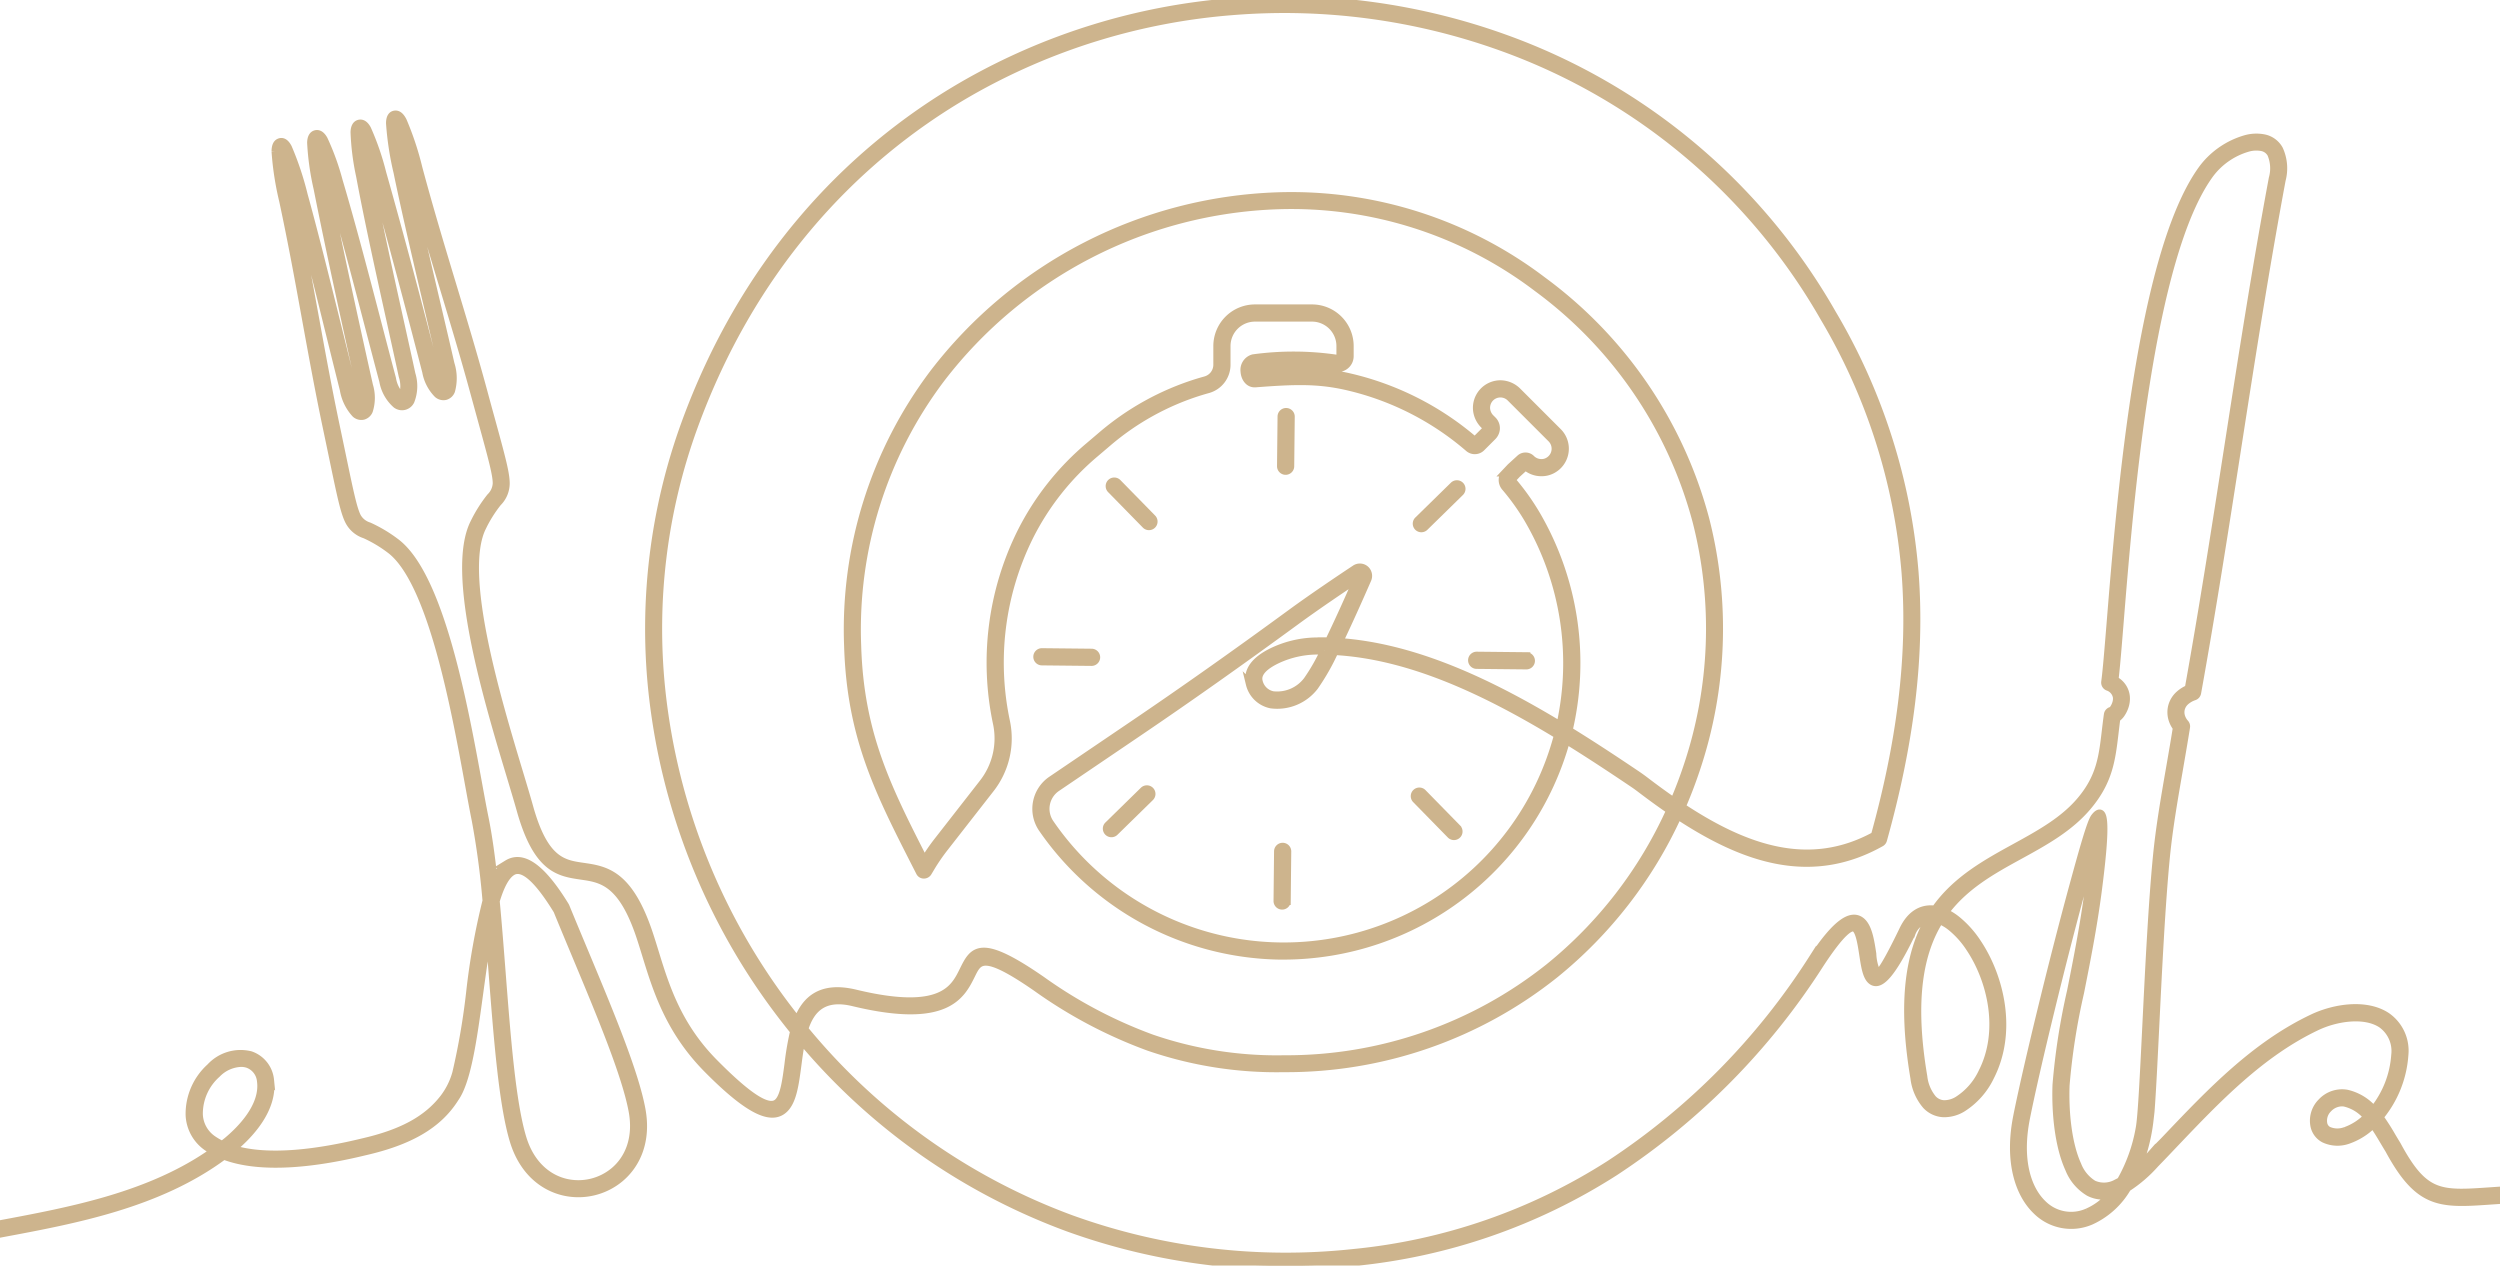 <?xml version="1.0" encoding="UTF-8"?> <svg xmlns="http://www.w3.org/2000/svg" xmlns:xlink="http://www.w3.org/1999/xlink" id="Groupe_457" data-name="Groupe 457" width="314.886" height="159.4" viewBox="0 0 314.886 159.4"><defs><clipPath id="clip-path"><rect id="Rectangle_288" data-name="Rectangle 288" width="314.886" height="159.4" fill="#cdb48d" stroke="#cdb48d" stroke-width="1"></rect></clipPath></defs><g id="Groupe_457-2" data-name="Groupe 457" clip-path="url(#clip-path)"><path id="Tracé_173" data-name="Tracé 173" d="M314.808,149.967l-1.047.072c-6.447.45-8.391.586-11.846-5.815l-.018-.031c-.209-.337-.416-.685-.625-1.036A28.781,28.781,0,0,0,299.7,140.7a13.636,13.636,0,0,0,3.144-7.788A5.266,5.266,0,0,0,300.589,128c-2.554-1.671-6.511-1.086-9.3.235-7.248,3.433-12.84,9.3-18.247,14.98-.5.527-.644.673-.789.817q-.648.648-1.258,1.336a23.231,23.231,0,0,1-1.856,1.886q.363-.847.675-1.8a22.888,22.888,0,0,0,.958-4.58l.1-.872c.19-2.438.379-6.291.594-10.663.347-7.065.761-15.495,1.344-21.419.352-3.576,1-7.3,1.637-10.986.3-1.758.608-3.507.9-5.354a.569.569,0,0,0-.141-.471,2.282,2.282,0,0,1-.454-.759,1.871,1.871,0,0,1-.064-1.06,1.9,1.9,0,0,1,.6-.972,3.19,3.19,0,0,1,1.081-.61.57.57,0,0,0,.377-.461c1.842-10.214,3.434-20.45,5.023-30.672,1.761-11.327,3.52-22.636,5.619-33.9a5.713,5.713,0,0,0-.326-3.862,2.81,2.81,0,0,0-1.843-1.379,4.961,4.961,0,0,0-2.41.094,10.356,10.356,0,0,0-5.316,3.637c-7.866,10.577-10.4,41.814-11.647,57.2-.282,3.475-.5,6.141-.69,7.537a.571.571,0,0,0,.349.6,1.659,1.659,0,0,1,1.129,1.348,1.945,1.945,0,0,1-.092.744,2.514,2.514,0,0,1-.309.646c-.105.155.038.311-.042.291a.57.57,0,0,0-.688.42l-.011.056c-.106.754-.186,1.434-.263,2.085-.38,3.232-.679,5.775-3.1,8.681-2.155,2.588-5.185,4.252-8.272,5.948-3.707,2.036-7.494,4.116-10.112,7.848-.1-.015-.206-.026-.308-.032-1.471-.094-2.8.668-3.712,2.566-2.106,4.362-2.982,5.648-3.305,5.492a6.328,6.328,0,0,1-.591-2.455c-.259-1.7-.542-3.55-1.535-4.2-1.148-.753-2.939.169-6.029,4.88a86.651,86.651,0,0,1-25.492,25.816,73,73,0,0,1-32.315,11.186,79.527,79.527,0,0,1-35.505-4.264,78.58,78.58,0,0,1-33.653-23.931c.8-2.507,2.381-4.3,6.176-3.387,11.761,2.838,13.587-.864,14.875-3.473.921-1.867,1.49-3.019,8.18,1.607a59.21,59.21,0,0,0,14.138,7.478,49.511,49.511,0,0,0,17.073,2.694A54.206,54.206,0,0,0,195.851,122.7,55.219,55.219,0,0,0,211.334,102.7c8.486,5.6,16.856,8.329,25.571,3.44a.569.569,0,0,0,.271-.346c3.265-11.709,4.816-22.808,3.974-33.721a75.966,75.966,0,0,0-10.4-32.618A77.709,77.709,0,0,0,189.732,4.914,81.955,81.955,0,0,0,155.073.271a80.35,80.35,0,0,0-33.587,10.384C106.248,19.433,93.5,33.643,86.323,53.321a75.61,75.61,0,0,0-4.166,33.66,81.324,81.324,0,0,0,16.356,40.98q.744.973,1.518,1.925l-.085.336a36.783,36.783,0,0,0-.634,3.786c-.281,2.13-.536,4.063-1.3,4.817-.982.97-3.142.022-8.1-5-4.6-4.656-6.137-9.66-7.454-13.944-.234-.763-.462-1.5-.716-2.267-2.531-7.6-5.482-8.032-8.322-8.445-2.479-.36-4.862-.707-6.765-7.537-.338-1.213-.771-2.652-1.264-4.288-2.809-9.327-7.55-25.069-4.66-30.928A16.58,16.58,0,0,1,62.682,63.3a3.421,3.421,0,0,0,1.018-2.4c.006-1.274-.56-3.339-1.879-8.148-.188-.684-.4-1.44-.971-3.561-1.227-4.518-2.548-8.9-3.883-13.321-1.435-4.755-2.885-9.565-4.26-14.687a37.7,37.7,0,0,0-1.965-5.942c-.27-.534-.576-.816-.9-.818h-.006c-.456,0-.709.357-.715,1.1a38.22,38.22,0,0,0,.953,6.214c1.037,5.043,2.53,11.388,3.847,16.988.654,2.779,1.265,5.379,1.717,7.366A5.352,5.352,0,0,1,55.8,48.7a4.563,4.563,0,0,1-1.009-2.163c-1.016-3.932-2.117-8.151-3.218-12.273-1.125-4.214-2.287-8.47-3.421-12.467a33.359,33.359,0,0,0-1.9-5.529c-.3-.554-.644-.781-1.013-.69s-.564.448-.588,1.063a31.4,31.4,0,0,0,.7,5.524c1.039,5.584,2.522,12.284,3.873,18.391.5,2.279.99,4.474,1.493,6.808a4.13,4.13,0,0,1,0,2.573c-.033.059-.057.09-.068.093a.274.274,0,0,1-.1-.053,4.128,4.128,0,0,1-1.169-2.288c-.61-2.286-1.18-4.47-1.773-6.741-1.582-6.06-3.319-12.71-4.934-18.135a31.434,31.434,0,0,0-1.891-5.239c-.3-.537-.642-.765-1.008-.679s-.573.445-.589,1.078A33.3,33.3,0,0,0,40,23.757c.8,4.022,1.709,8.348,2.638,12.656.9,4.159,1.84,8.419,2.73,12.391a4.567,4.567,0,0,1,.088,2.388,5.343,5.343,0,0,1-1.047-2.4c-.573-2.25-1.182-4.71-1.831-7.339-1.383-5.6-2.95-11.941-4.317-16.875a38.156,38.156,0,0,0-1.985-5.967c-.346-.663-.735-.864-1.143-.653-.29.15-.433.54-.43,1.14a37.572,37.572,0,0,0,.958,6.184c1.12,5.226,2.017,10.149,2.9,15.018.829,4.549,1.649,9.051,2.614,13.623.285,1.35.535,2.549.756,3.613,1.018,4.883,1.455,6.98,2.041,8.11a3.426,3.426,0,0,0,2,1.677,16.564,16.564,0,0,1,3.16,1.884c5.244,3.9,8.2,20.07,9.947,29.65.313,1.712.587,3.216.828,4.394a101.926,101.926,0,0,1,1.369,10.206,87.3,87.3,0,0,0-2.062,11.53,87.761,87.761,0,0,1-1.74,10.14,9.252,9.252,0,0,1-1.59,3.206c-2.117,2.725-5.284,4.426-10.227,5.556-5.162,1.258-11.791,2.274-16.394.818l.074-.06c1.958-1.625,5.169-4.906,4.676-8.636a3.676,3.676,0,0,0-2.466-3.109,5.174,5.174,0,0,0-5.055,1.524,7.912,7.912,0,0,0-2.613,6.031,5.156,5.156,0,0,0,2.23,4.022,8.96,8.96,0,0,0,.846.518C19.039,150.64,8.961,152.523,0,154.2l.214,1.146c9.284-1.734,19.75-3.69,27.969-9.791,4.924,1.895,12.182.829,17.753-.529,5.556-1.27,9.22-3.3,11.362-6.708a5.972,5.972,0,0,0,.515-.9l.013-.024h0c1.208-2.563,1.859-7.323,2.531-12.253.381-2.789.769-5.634,1.247-8.118.151,1.81.295,3.655.437,5.5.649,8.355,1.289,16.606,2.659,21.137,1.144,3.783,3.669,5.84,6.4,6.447a8.181,8.181,0,0,0,6.953-1.675c2.151-1.782,3.46-4.763,2.754-8.653-.847-4.667-4.035-12.3-7.264-20.026-.824-1.973-1.652-3.955-2.306-5.551l-.048-.095c-3.148-5.141-5.475-6.4-7.281-5.29A5.013,5.013,0,0,0,62.189,111c-.317-2.967-.687-5.7-1.153-7.98-.243-1.193-.515-2.678-.823-4.367-1.78-9.746-4.785-26.2-10.39-30.366a17.605,17.605,0,0,0-3.357-2,2.562,2.562,0,0,1-1.473-1.167c-.515-.994-.942-3.044-1.938-7.82-.222-1.064-.472-2.262-.757-3.613-.973-4.612-1.787-9.079-2.609-13.592-.9-4.916-1.8-9.887-2.908-15.053-.327-1.527-.569-2.834-.725-3.87.31.937.679,2.162,1.107,3.707,1.356,4.9,2.925,11.242,4.309,16.844C42.157,44.5,42.8,47.1,43.3,49.073a5.9,5.9,0,0,0,1.488,3.048,1.078,1.078,0,0,0,.955.25,1.109,1.109,0,0,0,.723-.646,5.321,5.321,0,0,0,.016-3.168c-.85-3.8-1.78-7.995-2.725-12.382-.913-4.238-1.817-8.545-2.633-12.643-.317-1.589-.534-2.855-.662-3.808.317.861.69,2,1.109,3.411,1.628,5.469,3.353,12.075,4.925,18.1.647,2.479,1.27,4.863,1.773,6.75a5.1,5.1,0,0,0,1.648,2.949,1.193,1.193,0,0,0,1.789-.433,5.1,5.1,0,0,0,.123-3.373c-.407-1.887-.942-4.3-1.5-6.817-1.346-6.084-2.824-12.76-3.863-18.351-.27-1.453-.458-2.641-.568-3.552.32.907.7,2.135,1.148,3.7,1.126,3.967,2.287,8.223,3.417,12.454,1.155,4.324,2.242,8.488,3.218,12.264a5.326,5.326,0,0,0,1.457,2.815,1.11,1.11,0,0,0,.939.245,1.081,1.081,0,0,0,.736-.66,5.9,5.9,0,0,0-.067-3.388c-.515-2.263-1.1-4.735-1.717-7.376-1.324-5.631-2.825-12.01-3.842-16.957-.322-1.568-.553-2.826-.7-3.8.333.992.714,2.264,1.117,3.769,1.379,5.139,2.832,9.956,4.269,14.719,1.327,4.4,2.64,8.751,3.874,13.294l.975,3.561c1.29,4.7,1.845,6.726,1.839,7.844a2.568,2.568,0,0,1-.781,1.712,17.585,17.585,0,0,0-2.076,3.31c-3.09,6.264,1.732,22.274,4.588,31.759.5,1.675.948,3.147,1.26,4.265,2.1,7.55,4.849,7.949,7.7,8.364,2.5.363,5.094.741,7.4,7.672.228.685.464,1.453.708,2.245,1.355,4.407,2.937,9.555,7.731,14.409,5.577,5.646,8.24,6.476,9.719,5.016,1.043-1.03,1.322-3.149,1.63-5.484.137-1.045.282-2.136.5-3.167a79.672,79.672,0,0,0,33.615,23.642,80.644,80.644,0,0,0,36.006,4.327A74.135,74.135,0,0,0,203.38,147.6a87.786,87.786,0,0,0,25.836-26.151c2.611-3.981,3.853-4.939,4.446-4.55.565.371.808,1.961,1.03,3.415.234,1.531.448,2.938,1.226,3.313.952.459,2.347-.881,4.83-6.024a2.9,2.9,0,0,1,2.277-1.919c-2.462,4.19-3.552,10.3-1.9,20.1a6.423,6.423,0,0,0,1.463,3.4,3.167,3.167,0,0,0,2.194,1.034,4.387,4.387,0,0,0,2.388-.651,9.542,9.542,0,0,0,3.5-3.936c2.925-5.709,1.252-12.6-1.626-16.886a12.6,12.6,0,0,0-2.658-2.939,7.041,7.041,0,0,0-1.437-.874c2.491-3.387,6-5.318,9.447-7.208,3.179-1.746,6.3-3.46,8.6-6.22,2.64-3.17,2.956-5.861,3.358-9.28.067-.567.136-1.153.215-1.742a2.125,2.125,0,0,0,.6-.6,3.673,3.673,0,0,0,.457-.945,3.077,3.077,0,0,0,.141-1.182,2.619,2.619,0,0,0-1.435-2.1c.186-1.523.389-4.021.646-7.2,1.239-15.283,3.754-46.3,11.424-56.614a9.134,9.134,0,0,1,4.686-3.213,3.846,3.846,0,0,1,1.851-.089,1.707,1.707,0,0,1,1.124.829,4.681,4.681,0,0,1,.2,3.1c-2.1,11.248-3.858,22.583-5.623,33.935-1.572,10.112-3.147,20.239-4.966,30.352a4.138,4.138,0,0,0-1.149.715,3.031,3.031,0,0,0-.952,1.557,3,3,0,0,0,.1,1.7,3.39,3.39,0,0,0,.507.932c-.252,1.6-.554,3.339-.856,5.083-.64,3.693-1.288,7.427-1.646,11.066-.586,5.953-1,14.4-1.348,21.477-.308,6.263-.563,11.453-.831,12.835a20.554,20.554,0,0,1-2.382,6.639q-.256.146-.5.26a3.241,3.241,0,0,1-2.963.142,4.923,4.923,0,0,1-2-2.431c-1.2-2.633-1.605-6.612-1.481-10.037a82.545,82.545,0,0,1,1.82-11.661c.771-3.879,1.624-8.168,2.222-12.72,1.138-8.667.873-10.99-.38-9.37-.482.624-1.455,4.108-2.681,8.59-1.214,4.439-2.7,10.226-4.03,15.7-1.268,5.207-2.4,10.123-3.043,13.338-1.124,5.623.158,9.744,2.437,11.923a6.2,6.2,0,0,0,6.851,1.27,10.158,10.158,0,0,0,4.563-4.153,17.154,17.154,0,0,0,3.532-3.044c1.03-1.053,1.429-1.485,2.436-2.543,5.334-5.6,10.85-11.39,17.9-14.731,2.414-1.143,6-1.729,8.162-.313a4.175,4.175,0,0,1,1.725,3.911,12.36,12.36,0,0,1-2.716,6.921,6.284,6.284,0,0,0-3.38-2.059,3.519,3.519,0,0,0-3.186,1.085,3.283,3.283,0,0,0-.875,3.062,2.393,2.393,0,0,0,1.21,1.539,3.963,3.963,0,0,0,3.045.128,8.288,8.288,0,0,0,3.117-1.982c.491.685.938,1.436,1.38,2.179.209.352.417.7.627,1.04,2.972,5.5,5.255,6.593,9.187,6.593,1.1,0,2.34-.086,3.757-.185l1.044-.072Zm-286.8-5.748a8.3,8.3,0,0,1-1.222-.7,4.021,4.021,0,0,1-1.736-3.136,6.707,6.707,0,0,1,2.242-5.107l.02-.019a4.486,4.486,0,0,1,3.043-1.376,2.75,2.75,0,0,1,.843.126,2.523,2.523,0,0,1,1.67,2.172c.417,3.155-2.5,6.095-4.263,7.563q-.3.24-.6.473M64.5,109.784c1.207-.739,2.992.474,5.7,4.893.836,2.041,1.56,3.775,2.284,5.506,3.207,7.677,6.373,15.257,7.2,19.789.622,3.429-.5,6.032-2.36,7.572a7.034,7.034,0,0,1-5.978,1.443c-2.353-.523-4.54-2.328-5.548-5.665-1.336-4.418-1.971-12.6-2.615-20.891-.235-3.023-.47-6.061-.743-8.941.551-1.843,1.217-3.189,2.063-3.707m146.347-8.8c-1.211-.831-2.426-1.72-3.645-2.649-.337-.257-.681-.506-1.032-.743-2.879-1.939-5.629-3.754-8.6-5.582a37.088,37.088,0,0,0-4.061-27.173,29.956,29.956,0,0,0-3.032-4.252.2.2,0,0,1,.011-.273l.59-.626,1.063-.97a2.949,2.949,0,0,0,1.99.767h.01a2.83,2.83,0,0,0,1.307-.3,2.981,2.981,0,0,0,.784-4.771l-5.079-5.079a3.089,3.089,0,0,0-2.084-.933,2.971,2.971,0,0,0-3.036,3.264,3.068,3.068,0,0,0,.909,1.859l.239.238a.252.252,0,0,1,0,.357l-1.419,1.424a36.915,36.915,0,0,0-16.228-8.119c-3.515-.747-6.386-.7-11.476-.3a.762.762,0,0,1-.138-.422.64.64,0,0,1,.129-.421,35.81,35.81,0,0,1,10.259.07,1.506,1.506,0,0,0,1.576-.914,1.525,1.525,0,0,0,.113-.6V43.589a4.745,4.745,0,0,0-4.745-4.745H158.07a4.745,4.745,0,0,0-4.745,4.745v2.362A2.035,2.035,0,0,1,151.83,47.9q-.5.139-1,.291a34.155,34.155,0,0,0-12.12,6.711l-1.5,1.276a34.272,34.272,0,0,0-8.608,10.9,36.9,36.9,0,0,0-3.028,24.059,9.119,9.119,0,0,1-1.77,7.519l-5.7,7.307a24.141,24.141,0,0,0-1.673,2.438l-.008.013-.054-.106c-4.6-9.024-8.077-15.857-8.4-27a52.436,52.436,0,0,1,10.539-33.6,55.811,55.811,0,0,1,42.472-21.852,51.183,51.183,0,0,1,32.668,10.418A53.55,53.55,0,0,1,213.7,65.73a54.522,54.522,0,0,1-1.145,30.759q-.757,2.282-1.707,4.495m-110.4,27.595q-.519-.65-1.024-1.311a80.175,80.175,0,0,1-16.128-40.4,74.489,74.489,0,0,1,4.1-33.16c7.077-19.408,19.643-33.417,34.658-42.067A79.2,79.2,0,0,1,155.163,1.411a80.827,80.827,0,0,1,34.18,4.576,76.575,76.575,0,0,1,40.424,34.031,74.843,74.843,0,0,1,10.244,32.135c.826,10.7-.683,21.6-3.869,33.1-8.171,4.465-16.169,1.788-24.332-3.619q1.02-2.35,1.828-4.785a55.663,55.663,0,0,0,1.167-31.4,54.676,54.676,0,0,0-20.48-30.082,52.309,52.309,0,0,0-33.388-10.646,56.971,56.971,0,0,0-43.352,22.3,53.561,53.561,0,0,0-10.767,34.318c.336,11.413,3.865,18.342,8.526,27.492l.523,1.025a.568.568,0,0,0,.243.247.594.594,0,0,0,.774-.243l.339-.569a24.76,24.76,0,0,1,1.741-2.536l5.759-7.378a10.281,10.281,0,0,0,1.991-8.48,35.738,35.738,0,0,1,2.932-23.3,33.109,33.109,0,0,1,8.319-10.528l1.5-1.276a32.992,32.992,0,0,1,11.707-6.485q.481-.147.967-.282a3.2,3.2,0,0,0,2.351-3.077V43.589a3.58,3.58,0,0,1,3.58-3.58h7.179a3.579,3.579,0,0,1,3.579,3.579V44.86a.332.332,0,0,1-.113.252.327.327,0,0,1-.265.081,37.253,37.253,0,0,0-10.6-.064,1.515,1.515,0,0,0-1.1,1.644c.054.879.584,1.517,1.26,1.517l.093,0c5-.391,7.8-.444,11.18.274A35.745,35.745,0,0,1,185,56.424a1.164,1.164,0,0,0,1.578-.055l1.388-1.388a1.494,1.494,0,0,0,.448-.911,1.412,1.412,0,0,0-.41-1.134l-.246-.245a1.891,1.891,0,0,1-.571-1.2,1.8,1.8,0,0,1,3.077-1.393l5.143,5.143a1.813,1.813,0,0,1-.542,2.931,1.591,1.591,0,0,1-.683.149,1.82,1.82,0,0,1-1.316-.518,1,1,0,0,0-1.4-.044l-1.189,1.085-.636.673a1.369,1.369,0,0,0-.05,1.828,28.759,28.759,0,0,1,2.913,4.085,35.921,35.921,0,0,1,4.017,25.944c-9.087-5.489-18.464-9.866-27.872-10.514,1.275-2.655,2.617-5.674,3.577-7.877a1.081,1.081,0,0,0-.206-1.2,1.043,1.043,0,0,0-1.317-.129c-1.841,1.22-5.346,3.572-8.137,5.616-7,5.122-13.48,9.7-19.825,14l-10.285,6.973a4.387,4.387,0,0,0-1.154,6.123,37.012,37.012,0,0,0,29.832,16q.265,0,.528,0a36.951,36.951,0,0,0,35.609-27.17c2.851,1.761,5.673,3.621,8.458,5.5.33.222.653.456.969.7,1.23.935,2.457,1.829,3.68,2.666a54.093,54.093,0,0,1-15.24,19.762,53.074,53.074,0,0,1-33.4,11.591,48.405,48.405,0,0,1-16.694-2.631,58.1,58.1,0,0,1-13.865-7.339c-7.778-5.378-8.569-3.773-9.852-1.173-1.121,2.271-2.711,5.493-13.583,2.869-4.305-1.039-6.268.76-7.293,3.448m65.512-47.8a13.213,13.213,0,0,0-5.513,1.212c-2.4,1.121-3.418,2.516-3.029,4.149a3.45,3.45,0,0,0,2.673,2.573,5.923,5.923,0,0,0,5.476-2.265,28.035,28.035,0,0,0,2.53-4.453c9.442.521,18.93,4.978,28.136,10.569A35.706,35.706,0,0,1,132.257,103.7a3.221,3.221,0,0,1,.849-4.494l10.285-6.973c6.357-4.31,12.853-8.9,19.86-14.029,2.613-1.913,5.862-4.1,7.761-5.365-1.37,3.134-2.6,5.832-3.632,7.951q-.711-.023-1.423-.017m.856,1.169a24.3,24.3,0,0,1-2.142,3.751,4.755,4.755,0,0,1-4.354,1.872,2.281,2.281,0,0,1-1.768-1.7c-.091-.38-.366-1.536,2.388-2.823a12.051,12.051,0,0,1,5.03-1.1h.294q.276,0,.551,0m78.881,34.765a11.441,11.441,0,0,1,2.407,2.67c2.694,4.01,4.272,10.439,1.559,15.733a8.4,8.4,0,0,1-3.056,3.467,3.275,3.275,0,0,1-1.766.5,2.05,2.05,0,0,1-1.416-.676,5.334,5.334,0,0,1-1.168-2.807c-1.644-9.735-.477-15.675,2.045-19.7a5.638,5.638,0,0,1,1.394.815M262.921,152.7a5.067,5.067,0,0,1-5.63-1.042c-2.021-1.933-3.141-5.677-2.1-10.873.65-3.253,1.777-8.147,3.03-13.292,1.334-5.481,2.814-11.257,4.021-15.668,1.192-4.356,2.13-7.734,2.484-8.192.416-.538-.917,2.912-1.654,8.525-.587,4.472-1.441,8.766-2.213,12.648a82.87,82.87,0,0,0-1.837,11.84c-.13,3.571.3,7.745,1.584,10.551a6.006,6.006,0,0,0,2.516,2.972,3.9,3.9,0,0,0,2.752.307,8.008,8.008,0,0,1-2.949,2.223M295.4,142.452a2.819,2.819,0,0,1-2.122-.05,1.222,1.222,0,0,1-.632-.8,2.125,2.125,0,0,1,.592-1.968,2.427,2.427,0,0,1,1.728-.782,1.946,1.946,0,0,1,.379.037,5.214,5.214,0,0,1,2.83,1.786,7.29,7.29,0,0,1-2.774,1.781" transform="translate(0 0)" fill="#cdb48d" stroke="#cdb48d" stroke-width="1"></path><path id="Tracé_174" data-name="Tracé 174" d="M732.136,492.308h-.006a.582.582,0,0,1-.576-.589l.066-6.249a.583.583,0,0,1,.583-.577h.006a.583.583,0,0,1,.577.589l-.066,6.249a.582.582,0,0,1-.582.577" transform="translate(-570.647 -378.24)" fill="#cdb48d" stroke="#cdb48d" stroke-width="1"></path><path id="Tracé_175" data-name="Tracé 175" d="M634.4,457.527a.583.583,0,0,1-.408-1l4.465-4.372a.583.583,0,0,1,.816.833l-4.465,4.372a.581.581,0,0,1-.408.167" transform="translate(-494.41 -352.574)" fill="#cdb48d" stroke="#cdb48d" stroke-width="1"></path><path id="Tracé_176" data-name="Tracé 176" d="M600.843,374.69h-.006l-6.249-.066a.583.583,0,0,1,.006-1.166h.006l6.249.066a.583.583,0,0,1-.006,1.166" transform="translate(-463.358 -291.316)" fill="#cdb48d" stroke="#cdb48d" stroke-width="1"></path><path id="Tracé_177" data-name="Tracé 177" d="M640.4,281.355a.581.581,0,0,1-.417-.175l-4.372-4.465a.583.583,0,1,1,.833-.816l4.372,4.465a.583.583,0,0,1-.417.991" transform="translate(-495.681 -215.079)" fill="#cdb48d" stroke="#cdb48d" stroke-width="1"></path><path id="Tracé_178" data-name="Tracé 178" d="M734.139,243.331h-.006a.583.583,0,0,1-.576-.589l.066-6.249a.576.576,0,0,1,.589-.577.583.583,0,0,1,.577.589l-.066,6.249a.582.582,0,0,1-.582.577" transform="translate(-572.21 -184.026)" fill="#cdb48d" stroke="#cdb48d" stroke-width="1"></path><path id="Tracé_179" data-name="Tracé 179" d="M811.871,282.89a.583.583,0,0,1-.408-1l4.465-4.372a.583.583,0,1,1,.815.833l-4.465,4.372a.581.581,0,0,1-.408.166" transform="translate(-632.845 -216.349)" fill="#cdb48d" stroke="#cdb48d" stroke-width="1"></path><path id="Tracé_180" data-name="Tracé 180" d="M849.818,376.692h-.006l-6.249-.066a.583.583,0,0,1,.006-1.166h.006l6.249.066a.583.583,0,0,1-.006,1.166" transform="translate(-657.571 -292.877)" fill="#cdb48d" stroke="#cdb48d" stroke-width="1"></path><path id="Tracé_181" data-name="Tracé 181" d="M815.04,458.824a.582.582,0,0,1-.417-.175l-4.372-4.465a.583.583,0,0,1,.833-.815l4.372,4.465a.583.583,0,0,1-.417.991" transform="translate(-631.907 -353.513)" fill="#cdb48d" stroke="#cdb48d" stroke-width="1"></path></g></svg> 